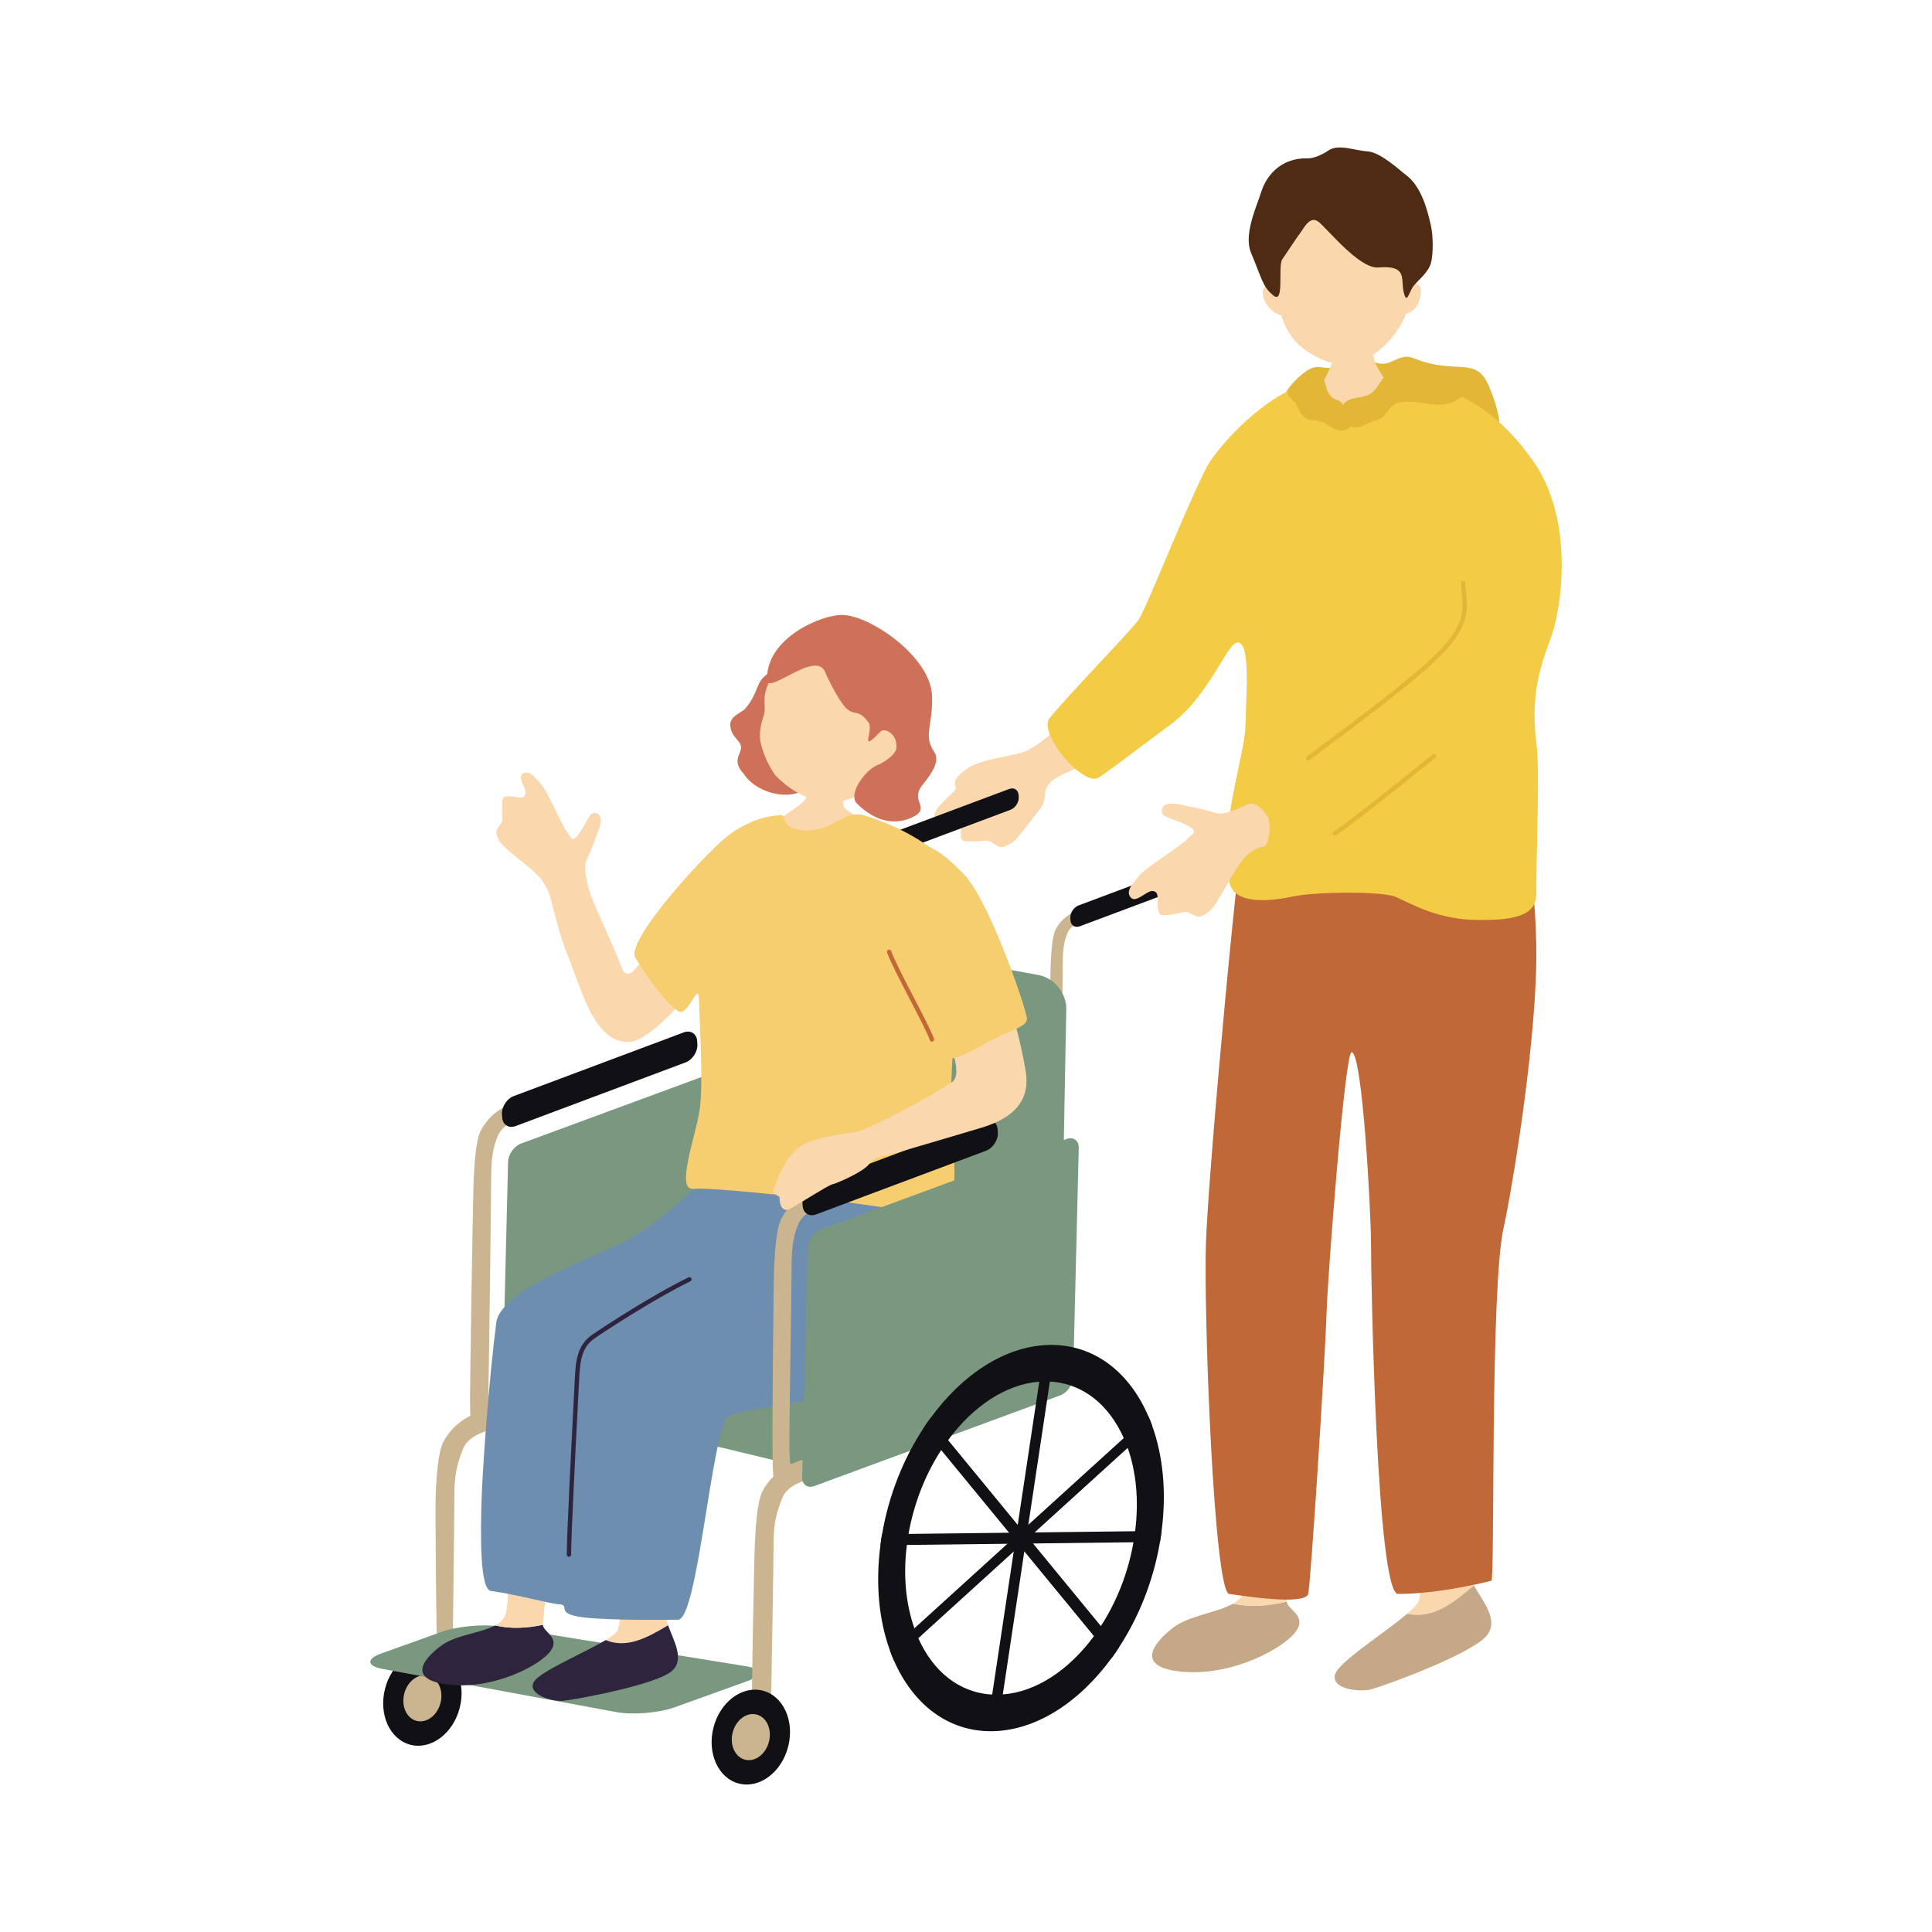 <?xml version="1.0" encoding="UTF-8"?>
<svg id="_レイヤー_2" data-name="レイヤー_2" xmlns="http://www.w3.org/2000/svg" viewBox="0 0 150 150">
  <defs>
    <style>
      .cls-1 {
        fill: #c5a888;
      }

      .cls-2 {
        fill: #c06837;
      }

      .cls-3 {
        fill: none;
      }

      .cls-4 {
        fill: #2f243e;
      }

      .cls-5 {
        fill: #4f2b13;
      }

      .cls-6 {
        fill: #fad7ad;
      }

      .cls-7 {
        fill: #cab590;
      }

      .cls-8 {
        fill: #cf7059;
      }

      .cls-9 {
        fill: #101015;
      }

      .cls-10 {
        fill: #e3b638;
      }

      .cls-11 {
        fill: #6e8eb0;
      }

      .cls-12 {
        fill: #f3cb45;
      }

      .cls-13 {
        fill: #f6ce6f;
      }

      .cls-14 {
        fill: #7a987f;
      }
    </style>
  </defs>
  <g id="_レイヤー_1-2" data-name="レイヤー_1">
    <g>
      <rect class="cls-3" width="150" height="150"/>
      <g>
        <g>
          <path class="cls-6" d="M83.1,55.759c-1.094.763-2.584,2.404-4.005,2.749-.767.186-3.034.514-3.896,1.092-1.796,1.205-.616,1.35-1.154,1.873-.538.523-1.808,1.57-1.449,2.131.359.561,1.333-.415,1.802-.259.468.156.227.608.196,1.365-.031.757.422.608,1.202.607.78,0,.835-.204,1.365.194.531.397.71.288,1.256.014.546-.274,1.465-1.632,2.338-2.732.873-1.101-.486-1.793,2.346-2.932,1.264-.508,2.718-1.857,2.559-3.097-.809-1.724-1.209-1.947-2.559-1.006Z"/>
          <path class="cls-10" d="M101.141,29.019c1.284-1.055,1.452-.092,2.92-.642,1.468-.55,1.345-.734,2.69-.245,1.345.489,1.756-.836,3.057-.306,3.302,1.345,4.789-.282,5.809,2.201,2.385,5.809-1.101,4.219-3.608,4.158-2.507-.061-2.752-.122-5.381,0-2.629.122-5.717,1.116-6.451.015-.734-1.101-1.676-3.015.963-5.182Z"/>
          <g>
            <path class="cls-6" d="M103.843,26.225c.161,0,2.274.151,2.475.132.08.34.342,1.587.543,2.003.201.416,1.66,2.797,1.862,3.004-2.334,2.003-5.595,1.738-7.164-.076.423-.208,1.711-2.456,1.892-3.278.133-.602.392-1.559.392-1.786Z"/>
            <path class="cls-6" d="M109.581,22.088c.22-3.619-.948-7.955-5.33-7.955s-5.726,4.614-5.505,8.232c-.205-.206-.71-.254-.71.34,0,.278.123.741.463,1.142.393.465.744.536.988.648.241.907.803,1.729,1.266,2.192.666.666,2.274,1.628,3.705,1.667,1.142.031,2.562-.988,3.303-1.791.697-.755,1.111-1.482,1.42-2.192.244-.113.535-.17.864-.679.151-.233.349-.992.247-1.327-.128-.421-.596-.392-.71-.278Z"/>
            <path class="cls-5" d="M101.483,12.293c.494.031,1.216-.304,1.654-.608.782-.541,2.02.006,3.039.068,1.019.062,2.549,1.513,2.971,1.823,1.148.844,1.654,2.566,1.958,3.984.16.747.185,2.126,0,2.836-.185.71-.915,1.293-1.317,1.756-.401.463-.556,1.587-.803.537-.247-1.05.319-2.113-1.965-1.921-1.477.124-3.969-3.02-4.648-3.545-.679-.525-1.135.496-1.444.898-.309.401-.999,1.481-1.37,2.006-.37.525.205,3.568-.709,2.802-.837-.701-.844-1.215-1.722-3.309-.593-1.414.439-3.579.81-4.761.361-1.149,1.452-2.6,3.545-2.566Z"/>
          </g>
          <g>
            <g>
              <path class="cls-6" d="M114.431,123.09c-.109-.198-.201-.387-.257-.563-.397-1.247-.07-4.539-.296-5.389,0,0-4.231.783-4.174,2.03.057,1.247.956,4.153.389,5.23-.123.234-.428.542-.832.89,1.992.452,3.618-.866,5.171-2.197Z"/>
              <path class="cls-1" d="M114.431,123.09c-1.553,1.331-3.179,2.649-5.171,2.197-1.453,1.25-4.27,3.059-5.29,4.212-1.304,1.474,1.361,1.984,2.551,1.644,1.19-.34,7.54-2.664,8.843-4.082,1.12-1.217-.267-2.768-.933-3.972Z"/>
            </g>
            <g>
              <path class="cls-1" d="M95.727,124.51c-1.237.706-3.401.918-4.613,1.838-1.644,1.247-3.061,3.175.85,3.458,3.911.283,7.823-1.927,8.673-3.175.832-1.221-.667-1.627-.731-2.282-1.382.338-2.831.448-4.18.161Z"/>
              <path class="cls-6" d="M100.889,116.806s-4.248-.335-4.418.345c-.17.68.596,4.718.142,6.362-.119.432-.445.745-.886.997,1.349.287,2.798.178,4.18-.161-.001-.014-.006-.028-.006-.042,0-.68,1.328-6.48.988-7.501Z"/>
            </g>
            <path class="cls-2" d="M117.793,62.165c.135.18,1.781,6.486,1.443,13.975-.353,7.817-2.156,17.751-2.474,19.083-1.089,4.566-.678,27.438-.974,27.51-3.233.781-5.6,1.018-7.244,1.018s-2.101-24.191-2.101-27.296c0-2.26-.659-14.795-1.508-14.761-.516.02-1.855,17.299-1.938,20.211-.094,3.282-1.247,21.399-1.438,21.878-.34.85-4.932.139-6.123-.031s-1.998-21.846-1.802-27.373c.204-5.749,2.674-32.625,3.128-33.135.454-.51,21.031-1.077,21.031-1.077Z"/>
          </g>
          <g>
            <g>
              <path class="cls-12" d="M98.802,31.068c.978-.673,2.7-1.531,2.981-1.452.28.079,1.143,3.364,2.201,3.44,1.058.076,3.871-2.755,4.173-3.21.302-.455,3.061.006,4.708.673,3.2,1.296,5.239,3.981,6.115,5.197,3.055,4.243,2.442,10.682,1.522,13.519-.506,1.559-1.786,4.102-1.221,8.432.29,2.222,0,7.69,0,11.726,0,1.706-1.694,2.07-4.642,2.032-2.948-.038-4.892-1.162-6.237-1.773-1.086-.494-6.362-.401-7.949-.061-1.587.34-4.636.761-5.014-1.101-.856-4.219,1.228-9.858,1.266-12.239.038-2.381.353-5.844-.442-6.334-.87-.535-2.122,3.927-5.418,6.363-2.457,1.816-4.428,3.348-5.537,4.085-1.167.776-4.751-3.428-3.821-4.606,1.168-1.48,6.275-6.758,6.88-7.59s3.333-7.91,5.267-11.808c.43-.867,2.478-3.521,5.168-5.294Z"/>
              <path class="cls-10" d="M101.86,29.111c.504,0,.491-.703.842.153.351.856.213.994.626,1.498.413.504.978.015,1.147,1.467.06.515.852.618.214,1.024-1.009.642-1.452-.566-2.645-.611-1.192-.046-1.202-1.157-1.544-1.452-.566-.489-.841-.81-.107-1.269s1.009-.81,1.468-.81Z"/>
              <path class="cls-10" d="M104.153,32.443c-.061-.566-.107-1.36,1.131-1.544,1.238-.183,1.376-.474,1.88-1.208.504-.734.642-1.009,1.376-1.192.734-.183,4.647.443,4.693,1.04.046.596.739.935.061,1.406-1.406.978-2.752.122-4.341.245-1.27.098-1.147,1.208-2.11,1.437s-1.59,1.238-2.69-.183Z"/>
            </g>
            <path class="cls-10" d="M101.558,59.048c-.051,0-.101-.023-.134-.066-.057-.074-.042-.18.032-.237.395-.301.916-.689,1.516-1.137,2.396-1.788,6.018-4.49,8.148-6.466,2.65-2.46,2.512-3.755,2.364-5.126-.026-.249-.053-.498-.064-.755-.004-.093.069-.172.162-.176h.007c.09,0,.165.071.169.162.01.249.036.491.062.733.15,1.394.304,2.835-2.471,5.41-2.143,1.989-5.774,4.698-8.176,6.49-.599.447-1.118.834-1.513,1.135-.031.023-.067.035-.103.035Z"/>
            <path class="cls-10" d="M103.649,64.869c-.058.003-.115-.024-.149-.076-.051-.078-.029-.183.048-.234,1.266-.83,4.281-3.255,6.276-4.859.558-.449,1.046-.841,1.409-1.129.073-.058.179-.046.237.027.058.073.046.179-.027.237-.363.288-.85.68-1.407,1.128-2,1.609-5.023,4.039-6.303,4.878-.027.018-.056.026-.085.028Z"/>
          </g>
        </g>
        <g>
          <g>
            <path class="cls-7" d="M39.317,110.633c-1.138.39-2.848.615-3.353,1.827-.417,1.001-.683,1.984-.683,3.432s-.145,13.411-.179,14.354c-.034.943.306.607-.637.607s-.505-1.246-.539-2.626-.16-11.191-.092-12.402c.067-1.212.171-3.036.572-3.838.64-1.279,1.907-2.185,3.434-2.558,1.616-.395,2.77-1.134,2.946-.074.171,1.026-.574.972-1.469,1.278Z"/>
            <g>
              <path class="cls-9" d="M35.691,132.602c-.513,1.992-2.225,3.272-3.826,2.86-1.601-.412-2.483-2.36-1.97-4.352s2.226-3.272,3.826-2.86c1.601.412,2.483,2.36,1.97,4.352Z"/>
              <path class="cls-7" d="M34.201,132.219c-.249.968-1.081,1.59-1.859,1.39s-1.206-1.147-.957-2.115c.249-.968,1.081-1.59,1.859-1.39.778.2,1.206,1.147.957,2.115Z"/>
            </g>
          </g>
          <g>
            <path class="cls-7" d="M41.5,86.387c-1.063.364-2.358.786-2.799,1.698-.44.912-.567,2.012-.567,3.364s-.199,16.724-.23,17.604c-.031.88.3,1.684-.58,1.684-.88,0-.794-.226-.825-1.515-.031-1.289.222-16.704.285-17.836.063-1.132.16-2.836.535-3.585.597-1.195,1.781-2.041,3.207-2.39,1.509-.369,1.955-.635,2.08-.095.22.946-.27.783-1.105,1.07Z"/>
            <path class="cls-9" d="M54.144,81.072c.036.575-.377,1.211-.916,1.413l-13.194,4.943c-.539.202-1.01-.103-1.045-.678l-.015-.238c-.036-.575.377-1.211.916-1.413l13.194-4.943c.539-.202,1.01.103,1.045.678l.015.238Z"/>
          </g>
        </g>
        <polygon class="cls-14" points="62.035 113.836 39.18 108.349 61.313 97.566 82.042 103.138 62.035 113.836"/>
        <g>
          <g>
            <path class="cls-7" d="M70.316,65.579c-.738.253-1.637.546-1.943,1.179s-.394,1.397-.394,2.336-.138,9.281-.12,9.893c.023.77.237,2.162-.5,2.162-.451,0-.377-1.031-.406-2.194-.023-.895.045-9.118.089-9.904.044-.786.111-1.968.371-2.488.415-.829,1.236-1.417,2.226-1.659,1.048-.256,1.357-.441,1.444-.066.153.657-.187.544-.767.743Z"/>
            <path class="cls-9" d="M79.093,61.89c.025.399-.261.84-.636.981l-9.159,3.431c-.374.14-.701-.072-.726-.471l-.01-.165c-.025-.399.261-.84.636-.981l9.159-3.431c.374-.14.701.071.726.471l.01.165Z"/>
          </g>
          <g>
            <path class="cls-7" d="M84.855,71.194c-.738.253-1.637.546-1.943,1.179-.306.633-.394,1.397-.394,2.336s-.138,9.281-.12,9.893c.023.77.237,2.162-.5,2.162-.451,0-.377-1.031-.406-2.194-.023-.895.045-9.118.089-9.904.044-.786.111-1.969.371-2.488.415-.829,1.236-1.417,2.226-1.659,1.048-.256,1.357-.441,1.444-.066.153.657-.187.544-.767.743Z"/>
            <path class="cls-9" d="M93.632,67.504c.025.399-.261.84-.636.981l-9.159,3.431c-.374.14-.701-.071-.726-.471l-.01-.165c-.025-.399.261-.84.636-.981l9.159-3.431c.374-.14.701.071.726.471l.01.165Z"/>
          </g>
          <path class="cls-14" d="M82.343,101.942c-.023,1.233-1.028,2.026-2.233,1.762l-16.607-3.637c-1.205-.264-2.19-1.489-2.19-2.722l.003-22.924c0-1.233.993-2.061,2.206-1.84l17.1,3.117c1.213.221,2.187,1.411,2.164,2.644l-.443,23.6Z"/>
        </g>
        <path class="cls-14" d="M52.368,132.557c-1.216.438-3.25.604-4.521.369l-18.117-3.346c-1.271-.235-1.315-.783-.098-1.218l4.657-1.666c1.217-.435,3.256-.623,4.531-.417l19.071,3.081c1.276.206,1.325.733.109,1.17l-5.632,2.027Z"/>
        <path class="cls-14" d="M60.047,100.25c-.014.576-.468,1.21-1.008,1.409l-19.073,7.033c-.54.199-.971-.109-.957-.685l.438-17.812c.014-.576.468-1.21,1.008-1.409l19.073-7.033c.54-.199.971.109.957.685l-.438,17.812Z"/>
        <g>
          <path class="cls-7" d="M64.098,114.457c-1.138.39-2.848.615-3.353,1.827-.417,1.001-.683,1.984-.683,3.432s-.187,12.375-.221,13.317c-.034.943.141,1.836-.802,1.836s-.637.057-.671-1.324c-.034-1.38.18-12.685.247-13.897.067-1.212.171-3.036.572-3.838.64-1.279,1.907-2.186,3.434-2.558,1.616-.395,2.77-1.135,2.946-.074.171,1.026-.574.972-1.469,1.278Z"/>
          <g>
            <path class="cls-9" d="M61.191,135.614c-.513,1.992-2.225,3.272-3.826,2.86-1.601-.412-2.483-2.36-1.97-4.352.513-1.992,2.226-3.272,3.826-2.86,1.601.412,2.483,2.36,1.97,4.352Z"/>
            <path class="cls-7" d="M59.701,135.231c-.249.968-1.081,1.59-1.859,1.39s-1.206-1.147-.957-2.115c.249-.968,1.081-1.59,1.859-1.39.778.2,1.206,1.147.957,2.115Z"/>
          </g>
        </g>
        <g>
          <path class="cls-6" d="M57.069,68.551c-1.505-1.957-4.081,1.129-5.366,2.876-1.073,1.459-2.729,5.549-3.426,3.71-.507-1.338-2.324-5.306-2.443-5.705-.344-1.148-.529-2.222-.285-2.7.244-.477.702-1.678.966-2.407.264-.729.087-1.182-.34-1.207-.427-.025-.527.61-1.168,1.533-.641.923-.66.326-1.04-.153-.38-.479-1.483-3.094-1.94-3.589-.457-.495-.909-1.166-1.422-.857-.513.309.34,1.207.189,1.624-.151.417-.552.189-1.23.143-.679-.046-.556.364-.574,1.065-.018.7.163.754-.207,1.221-.37.467-.276.631-.043,1.127.233.497,1.43,1.355,2.397,2.165.967.81,1.386,1.456,1.664,2.539.216.841.708,2.869,1.229,4.124,1.098,2.645,2.028,6.846,4.754,6.846,1.447,0,4.418-2.986,7.403-7.18,1.861-2.615,2.149-3.526.882-5.174Z"/>
          <path class="cls-6" d="M63.115,59.022c.142.018,2.013.36,2.192.365.034.308.083,2.885.215,3.273.132.388,4.29,2.531,3.681,3.87-2.272,1.506-7.482-.107-8.665-1.874-1.563-.602,1.773-1.973,2.022-2.676.183-.515.53-2.759.555-2.958Z"/>
          <g>
            <path class="cls-8" d="M57.739,60.076c.86,1.322,2.832,1.896,4.126,1.506,2.761-.832-.229-3.03-.447-4.221-.16-.871-.069-2.44-.348-3.082-.28-.642.548-3.865-1.755-1.727-.606.562-.5,1.337-1.449,2.458-.294.347-1.252.577-1.166,1.356.103.933.853,1.131.834,1.68-.019.549-.721,1.035.206,2.03Z"/>
            <path class="cls-6" d="M68.288,60.443c-1.426,1.544-3.222,2.071-4.567,1.78s-2.51-.993-3.5-2c-.749-.988-1.179-2.341-1.215-2.891-.033-.505.056-1.077.237-1.602.424-1.226-.453-1.394.991-3.742.439-.713,2.882-3.892,6.551-3.305,3.226.516,4.488,8.53,1.503,11.761Z"/>
            <path class="cls-8" d="M64.125,52.335c-.575-2.119-4.54,1.696-4.574.458-.09-3.293,4.279-5.076,5.838-5.051,2.174.034,6.861,3.244,6.973,6.265.089,2.406-.71,3.034.162,4.355.5.756-.213,1.715-.91,2.588-.999,1.251.697,1.779-.745,2.483-1.791.875-3.358-.071-4.337-1.049-.754-.754.753-2.768,1.727-3.031,1.507-.811,1.404-1.329,1.282-1.854-.122-.525-.852-1.041-1.197-.682-1.718,1.784-.46-.115-.919-.738-1.247-1.693-1.156.769-3.301-3.744Z"/>
          </g>
          <g>
            <g>
              <path class="cls-6" d="M51.868,126.186c-.066-.189-.118-.368-.141-.53-.161-1.149-.184-6.285-.256-7.062,0,0-3.388-.71-3.524.388-.136,1.098.592,6.844-.064,7.701-.143.187-.455.41-.86.653,1.673.691,3.29-.219,4.844-1.15Z"/>
              <path class="cls-4" d="M51.868,126.186c-1.555.931-3.171,1.841-4.844,1.15-1.455.876-4.185,2.038-5.248,2.893-1.358,1.094.894,1.936,1.984,1.816,1.091-.12,6.983-1.206,8.332-2.25,1.159-.897.178-2.458-.224-3.608Z"/>
            </g>
            <g>
              <path class="cls-4" d="M38.441,126.199c-1.111.598-3.033.739-4.127,1.527-1.484,1.069-2.782,2.745.677,3.082,3.459.337,6.973-1.536,7.753-2.622.764-1.063-.555-1.456-.597-2.038-1.232.269-2.518.334-3.707.051Z"/>
              <path class="cls-6" d="M42.547,119.606s-3.012-.921-3.177-.322.316,4.605-.122,6.051c-.115.38-.411.65-.807.863,1.188.284,2.475.219,3.707-.051,0-.013-.005-.025-.004-.038.015-.603.683-5.593.404-6.504Z"/>
            </g>
            <g>
              <path class="cls-11" d="M70.24,91.807c.104.181,4.681,5.087,1.577,11.901-2.478,5.441-14.133,5.236-15.313,6.34-1.273,1.191-2.328,15.718-3.864,15.706-.588-.004-3.423.067-6.253-.088-3.837-.209-1.868-1.044-3-1.115-.81-.051-3.14-.737-5.275-1.031-.879-.121-.8-4.553-.724-7.035.078-2.546.562-9.291,1.142-13.794.358-2.78,8.69-5.441,10.687-6.687,3.997-2.494,5.837-5.307,7.181-5.943,1.845-.872,13.842,1.745,13.842,1.745Z"/>
              <path class="cls-4" d="M44.173,120.868c-.093,0-.169-.076-.169-.169,0-1.514.36-8.493.533-11.847.038-.735.067-1.294.08-1.579.073-1.508.136-2.809,1.377-3.657,1.074-.734,4.749-3.124,7.457-4.439.083-.041.185-.007.226.078.041.084.006.185-.078.226-2.69,1.307-6.345,3.685-7.414,4.415-1.049.716-1.151,1.757-1.23,3.395-.014.285-.043.844-.081,1.58-.173,3.351-.533,10.324-.533,11.829,0,.093-.076.169-.169.169Z"/>
            </g>
          </g>
          <path class="cls-13" d="M56.865,64.624c1.937-1.256,3.085-1.259,3.734-1.34.524-.065-.068,1.033,1.678,1.172,2.552.203,3.115-1.682,4.897-1.131,2.923.904,4.876,2.263,6.15,3.317,1.288,1.065.36,5.537.972,8.745.161.842-.492,6.743-.468,10.612.012,1.986,1.101,8.659-1.135,8.35-.763-.105-7.864-1.191-9.17-1.288-1.905-.141-8.25-.885-9.683-.76-1.433.126.195-4.098.488-6.187.293-2.09-.026-6.909-.061-8.584-.029-1.4-.867,1.482-1.621.971-1.203-.815-2.793-3.271-3.32-4.162-.791-1.339,5.879-8.626,7.538-9.714Z"/>
        </g>
        <g>
          <path class="cls-14" d="M83.316,106.931c-.014.576-.468,1.21-1.008,1.409l-19.073,7.033c-.54.199-.971-.109-.957-.685l.438-17.812c.014-.576.468-1.21,1.008-1.409l19.073-7.033c.54-.199.971.109.957.685l-.438,17.812Z"/>
          <g>
            <path class="cls-9" d="M90.188,118.858c.394-3.042.102-5.855-.738-8.169-.087-.263-.194-.513-.306-.763-1.467-3.398-4.195-5.546-7.616-5.506-3.421.04-6.806,2.261-9.302,5.706-.188.254-.37.508-.537.773-1.541,2.343-2.681,5.172-3.203,8.216-.027.144-.049.288-.071.432-.022.144-.042.282-.058.426-.401,3.048-.102,5.855.738,8.169.093.262.193.519.305.769,1.474,3.392,4.196,5.54,7.617,5.5,3.421-.041,6.8-2.261,9.302-5.7.188-.254.366-.514.538-.779,1.541-2.343,2.686-5.166,3.203-8.216.027-.144.048-.282.07-.426.022-.144.043-.288.059-.432ZM85.472,126.247c-.174.272-.351.531-.538.779-1.921,2.611-4.471,4.337-7.078,4.529-.135.014-.274.021-.413.023-.139.002-.276-.003-.408-.013-2.558-.132-4.597-1.803-5.738-4.378-.113-.244-.213-.501-.305-.769-.651-1.844-.888-4.063-.584-6.47.015-.138.037-.282.058-.426.022-.144.043-.288.071-.432.427-2.414,1.328-4.647,2.536-6.507.173-.266.35-.525.537-.773,1.921-2.611,4.472-4.343,7.079-4.535.135-.014.274-.021.413-.023.139-.002.276.003.408.013,2.558.131,4.596,1.809,5.737,4.384.113.244.213.501.306.763.652,1.838.883,4.058.578,6.47-.016.144-.038.288-.059.432s-.043.288-.07.426c-.42,2.407-1.321,4.641-2.53,6.506Z"/>
            <polygon class="cls-9" points="77.745 132.302 76.921 132.312 80.8 106.532 81.623 106.522 77.745 132.302"/>
            <path class="cls-9" d="M86.856,127.932c-.173.266-.35.525-.538.779l-1.385-1.685-5.407-6.58-.492-.599-.199-.249-.147-.172-.345-.427-5.27-6.414-1.385-1.685c.167-.266.349-.519.537-.773l1.385,1.685,5.407,6.58.346.421.141.172.205.249.146.178.346.421,5.27,6.414,1.385,1.685Z"/>
            <path class="cls-9" d="M90.129,119.29c-.022.144-.042.282-.07.426l-21.702.257c.016-.144.037-.282.058-.426.022-.144.043-.288.071-.432l21.702-.257c-.016.144-.038.288-.059.432Z"/>
            <path class="cls-9" d="M89.451,110.689l-9.12,8.286-.475.437-.2.176-.275.255-.2.182-.474.431-7.409,6.732-1.897,1.724c-.112-.25-.212-.507-.305-.769l20.05-18.217c.112.25.219.501.306.763Z"/>
          </g>
        </g>
        <g>
          <path class="cls-7" d="M64.827,93.246c-1.063.364-2.358.786-2.799,1.698-.44.912-.567,2.012-.567,3.364s-.199,13.371-.173,14.251c.033,1.109.341,3.114-.72,3.114-.65,0-.542-1.486-.586-3.16-.033-1.289.065-13.136.128-14.268.063-1.132.16-2.836.535-3.585.597-1.195,1.781-2.041,3.207-2.39,1.509-.369,1.955-.635,2.08-.095.22.946-.27.783-1.105,1.07Z"/>
          <path class="cls-9" d="M77.471,87.93c.036.575-.377,1.211-.916,1.413l-13.194,4.943c-.539.202-1.01-.103-1.045-.678l-.015-.238c-.036-.575.377-1.211.916-1.413l13.194-4.943c.539-.202,1.01.103,1.045.678l.015.238Z"/>
        </g>
        <g>
          <g>
            <path class="cls-6" d="M73.88,68.053c-3.153-2.029-5.033,1.733-4.405,3.679.956,2.962,6.199,11.178,4.405,12.31-3.661,2.309-7.035,3.815-7.458,3.859-.659.069-3.538.454-4.415,1.199-.877.745-1.294,1.583-1.923,3.125-.238.584.453.535.445.782-.022.701.349,1.099.774.867.773-.421,2.911-1.803,3.298-1.914.682-.195,2.6-1.097,2.908-1.624.308-.526,1.126-.541,2.36-.911.579-.173,3.615-1.048,6.37-1.882,3.117-.944,3.678-2.668,3.396-4.368-.454-2.735-1.072-4.759-2.193-7.695-1.519-3.976-1.804-6.297-3.563-7.429Z"/>
            <path class="cls-13" d="M69.907,66.192c1.357-1.313,2.864-.462,4.961,1.724,1.975,2.059,4.882,10.596,4.869,11.197-.013.601-1.299.887-2.672,1.593-1.374.706-4.04,2.511-4.458.812-.418-1.698-2.927-7.199-3.982-9.505-1.054-2.306.514-5.078,1.282-5.821Z"/>
          </g>
          <path class="cls-2" d="M72.355,80.874c-.07,0-.135-.044-.16-.113-.191-.552-.843-1.804-1.532-3.13-.747-1.436-1.519-2.921-1.789-3.677-.031-.088.014-.184.102-.216.088-.03.185.014.216.102.262.734,1.029,2.209,1.77,3.635.695,1.337,1.352,2.6,1.552,3.175.03.088-.016.184-.104.215-.019.006-.037.009-.055.009Z"/>
        </g>
        <path class="cls-6" d="M96.578,62.592c-1.232.513-1.729.68-2.296.494-.567-.186-1.966-.485-2.814-.651-.847-.166-1.315.107-1.27.581.046.474.762.476,1.886,1.022,1.125.547.472.67.01,1.171-.462.5-3.15,2.162-3.616,2.749-.467.588-1.127,1.2-.699,1.711.428.511,1.27-.581,1.754-.487s.302.574.369,1.329c.066.754.496.549,1.269.449.774-.1.802-.308,1.379.018.577.327.741.195,1.248-.146.507-.341,1.245-1.805,1.971-3.008.725-1.203,1.25-1.892,2.468-2.144.075-.016.543-1.002.227-2.212-1.022-1.607-1.692-.958-1.886-.877Z"/>
      </g>
    </g>
  </g>
</svg>
